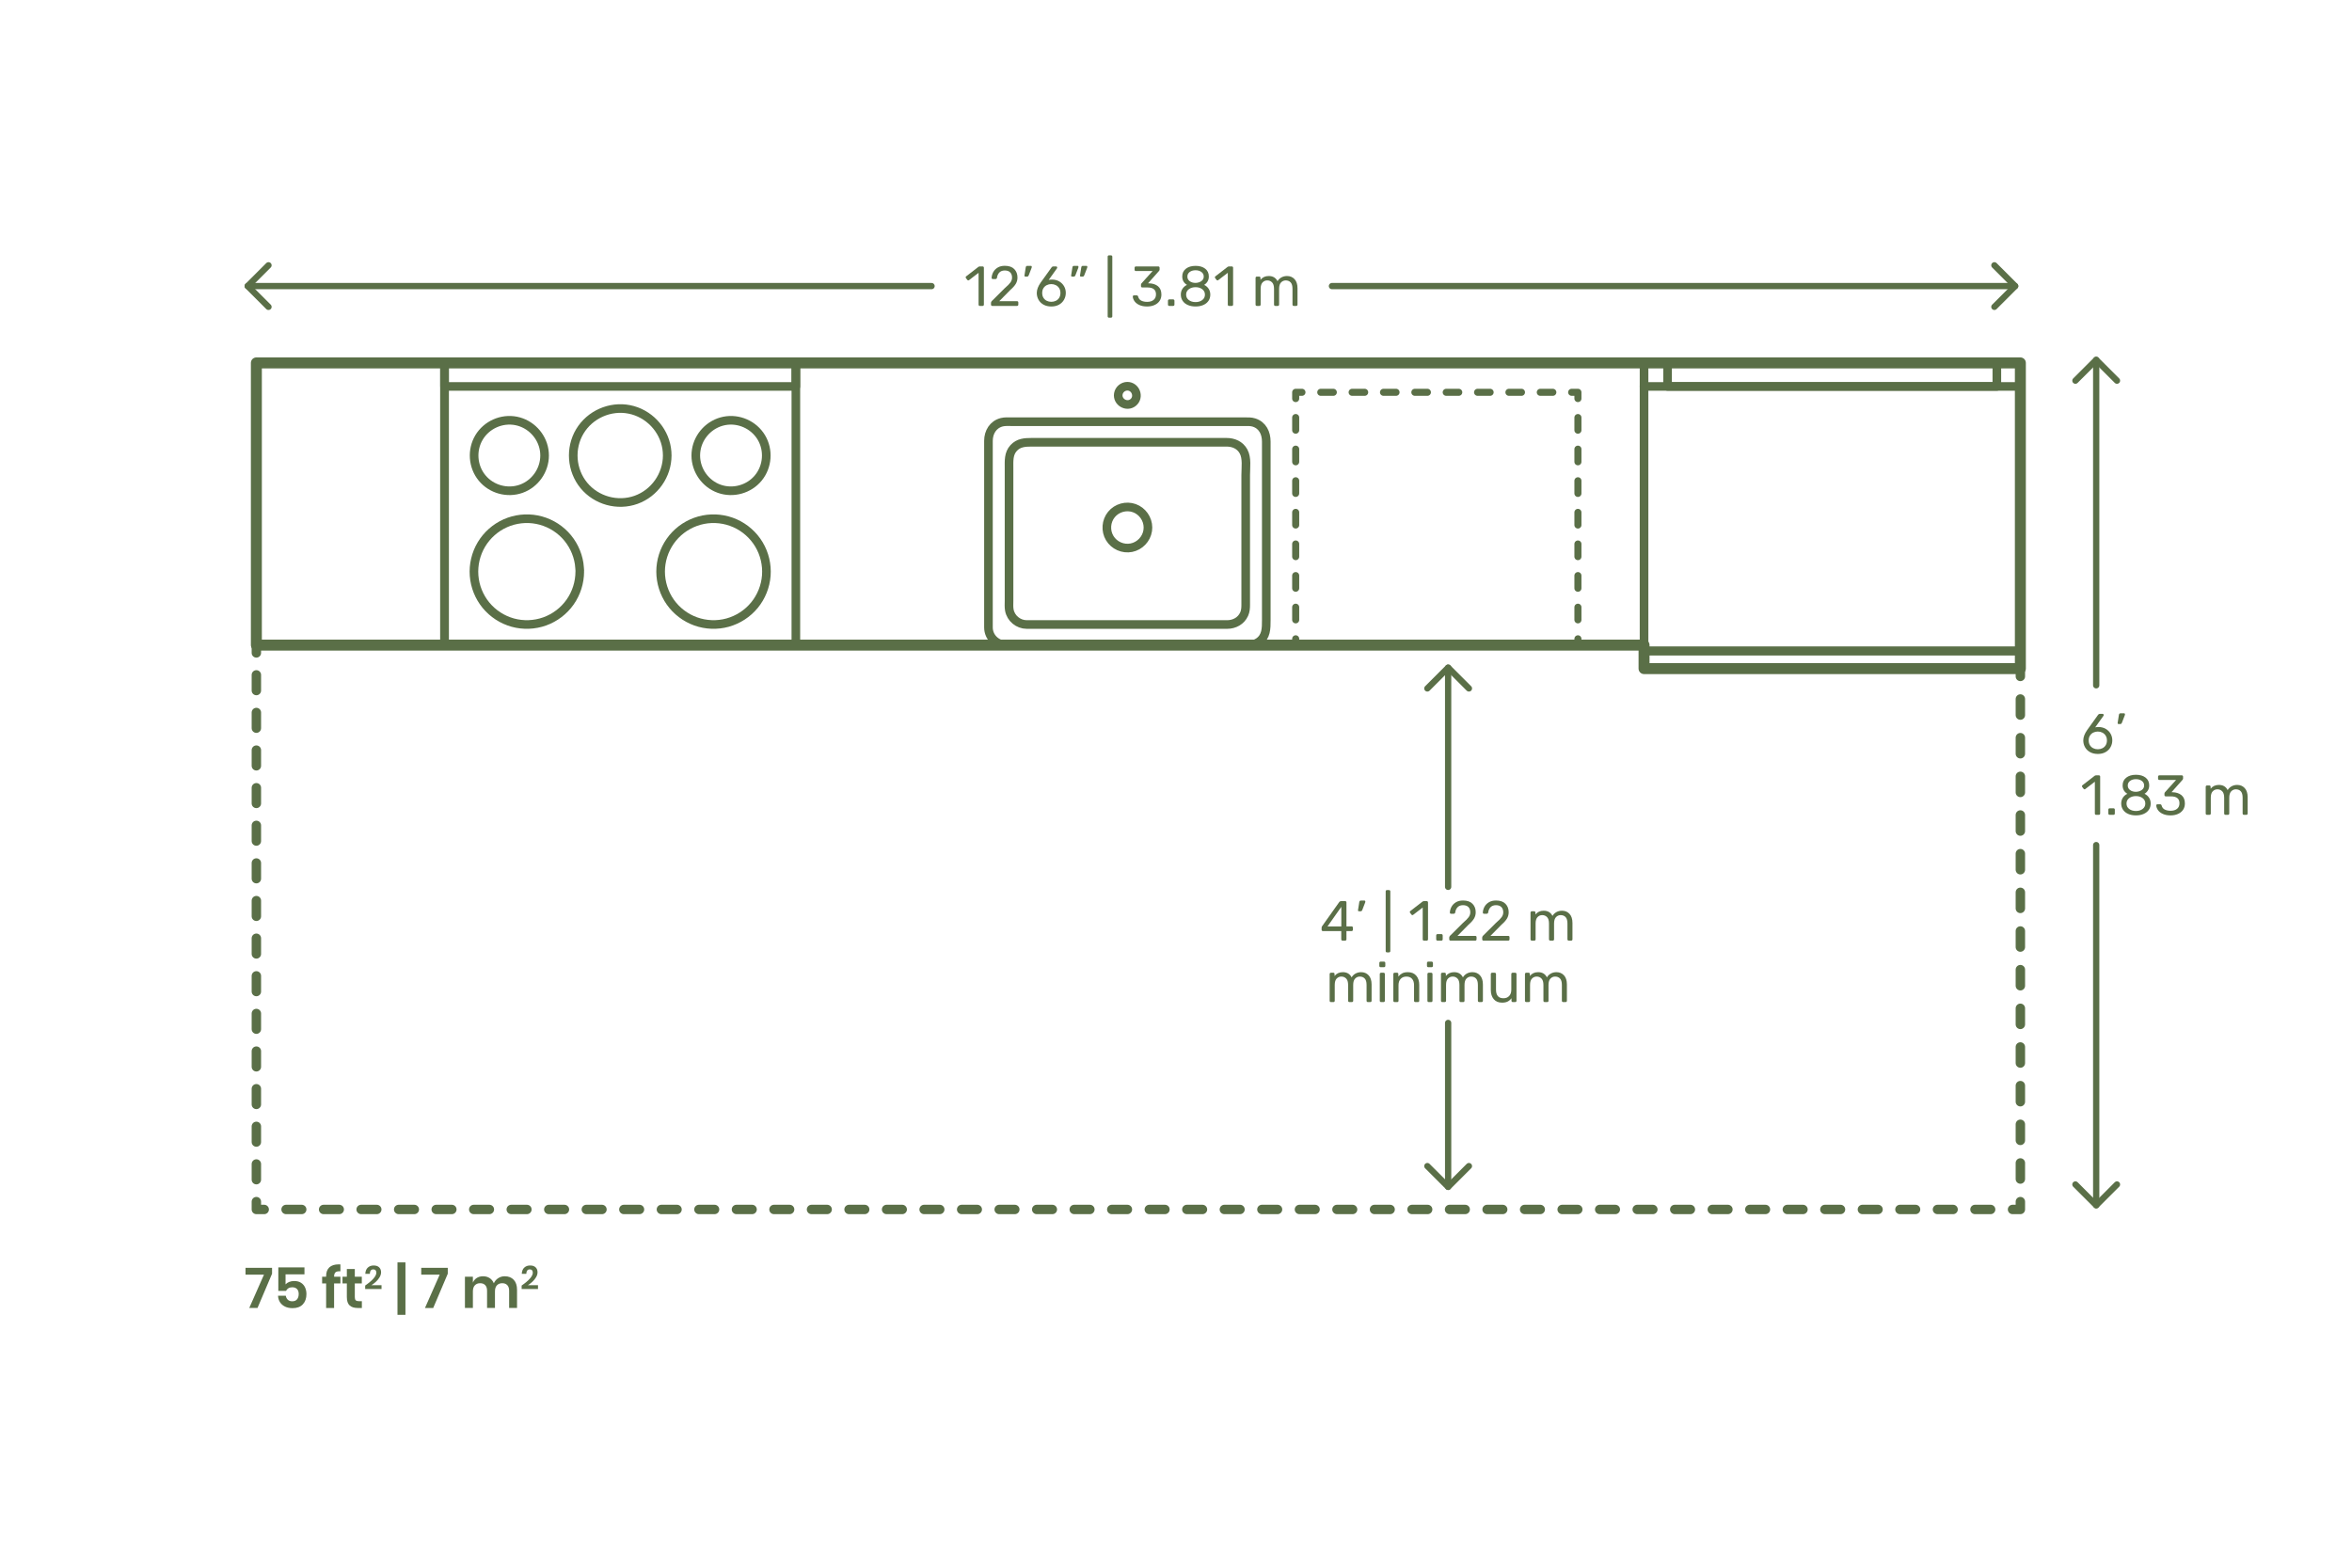 <?xml version="1.0" encoding="utf-8"?>
<!-- Generator: Adobe Illustrator 23.0.2, SVG Export Plug-In . SVG Version: 6.00 Build 0)  -->
<!DOCTYPE svg PUBLIC "-//W3C//DTD SVG 1.1//EN" "http://www.w3.org/Graphics/SVG/1.1/DTD/svg11.dtd">
<svg version="1.1" xmlns:x="http://ns.adobe.com/Extensibility/1.0/" xmlns:i="http://ns.adobe.com/AdobeIllustrator/10.0/" xmlns:graph="http://ns.adobe.com/Graphs/1.0/"
	 xmlns="http://www.w3.org/2000/svg" xmlns:xlink="http://www.w3.org/1999/xlink" xmlns:a="http://ns.adobe.com/AdobeSVGViewerExtensions/3.0/"
	 x="0px" y="0px" viewBox="0 0 750 500" enable-background="new 0 0 750 500" xml:space="preserve">
<g id="FILL-BACKGROUND">
	<rect fill="#FFFFFF" width="750" height="500"/>
</g>
<g id="N-DIMENSIONS">
	<g>
		<g id="POLYLINE_968_">
			
				<line fill="none" stroke="#5a6f47" stroke-width="2" stroke-linecap="round" stroke-linejoin="round" stroke-miterlimit="10" x1="461.779" y1="378.543" x2="461.779" y2="326.253"/>
		</g>
		<g id="LINE_60_">
			
				<line fill="none" stroke="#5a6f47" stroke-width="2" stroke-linecap="round" stroke-linejoin="round" stroke-miterlimit="10" x1="461.779" y1="282.853" x2="461.779" y2="212.943"/>
		</g>
		<g id="POLYLINE_967_">
			
				<polyline fill="none" stroke="#5a6f47" stroke-width="2" stroke-linecap="round" stroke-linejoin="round" stroke-miterlimit="10" points="
				455.151,219.572 461.779,212.943 468.407,219.572 			"/>
		</g>
		<g id="POLYLINE_966_">
			
				<polyline fill="none" stroke="#5a6f47" stroke-width="2" stroke-linecap="round" stroke-linejoin="round" stroke-miterlimit="10" points="
				468.407,371.916 461.779,378.543 455.151,371.916 			"/>
		</g>
		<g id="MTEXT_133_">
			<g>
				<g>
					<g>
						<path fill="#5a6f47" d="M427.814,299.889c-0.078-0.078-0.117-0.177-0.117-0.297v-2.628h-5.85c-0.12,0-0.219-0.039-0.297-0.117
							s-0.117-0.177-0.117-0.297v-0.666c0-0.168,0.066-0.348,0.198-0.54l5.418-7.632c0.06-0.096,0.15-0.171,0.27-0.225
							c0.12-0.055,0.252-0.081,0.396-0.081h1.224c0.132,0,0.234,0.035,0.306,0.107c0.072,0.072,0.108,0.174,0.108,0.307v7.632h1.638
							c0.12,0,0.219,0.039,0.297,0.117c0.078,0.078,0.117,0.177,0.117,0.297v0.684c0,0.12-0.039,0.219-0.117,0.297
							c-0.078,0.078-0.177,0.117-0.297,0.117h-1.638v2.628c0,0.12-0.039,0.219-0.117,0.297s-0.177,0.117-0.297,0.117h-0.828
							C427.991,300.006,427.892,299.967,427.814,299.889z M423.305,295.488h4.41v-6.265L423.305,295.488z"/>
						<path fill="#5a6f47" d="M433.097,290.547c-0.048-0.065-0.066-0.159-0.054-0.279l0.396-2.52
							c0.048-0.348,0.216-0.522,0.504-0.522h1.152c0.083,0,0.153,0.03,0.207,0.09c0.054,0.061,0.081,0.133,0.081,0.217
							c0,0.12-0.018,0.216-0.054,0.288l-0.936,2.43c-0.06,0.132-0.126,0.231-0.198,0.297c-0.072,0.066-0.18,0.099-0.324,0.099
							h-0.558C433.217,290.646,433.145,290.613,433.097,290.547z"/>
						<path fill="#5a6f47" d="M441.971,303.633c-0.072-0.078-0.108-0.177-0.108-0.297v-19.044c0-0.12,0.036-0.219,0.108-0.297
							s0.168-0.117,0.288-0.117h0.666c0.12,0,0.219,0.039,0.297,0.117s0.117,0.177,0.117,0.297v19.044
							c0,0.12-0.039,0.219-0.117,0.297s-0.177,0.117-0.297,0.117h-0.666C442.139,303.75,442.042,303.711,441.971,303.633z"/>
						<path fill="#5a6f47" d="M453.778,299.889c-0.072-0.078-0.108-0.177-0.108-0.297v-10.152l-3.024,2.322
							c-0.084,0.072-0.174,0.108-0.27,0.108c-0.108,0-0.21-0.061-0.306-0.181l-0.432-0.558c-0.06-0.084-0.09-0.168-0.09-0.252
							c0-0.132,0.06-0.24,0.18-0.324l3.906-3.023c0.132-0.084,0.288-0.126,0.468-0.126h0.846c0.12,0,0.219,0.039,0.297,0.116
							c0.078,0.078,0.117,0.178,0.117,0.298v11.771c0,0.12-0.039,0.219-0.117,0.297s-0.177,0.117-0.297,0.117h-0.882
							C453.946,300.006,453.85,299.967,453.778,299.889z"/>
						<path fill="#5a6f47" d="M458.089,299.889c-0.078-0.078-0.117-0.177-0.117-0.297v-1.242c0-0.119,0.039-0.222,0.117-0.306
							s0.177-0.126,0.297-0.126h1.242c0.12,0,0.219,0.042,0.297,0.126s0.117,0.187,0.117,0.306v1.242
							c0,0.12-0.039,0.219-0.117,0.297s-0.177,0.117-0.297,0.117h-1.242C458.266,300.006,458.167,299.967,458.089,299.889z"/>
						<path fill="#5a6f47" d="M462.247,299.889c-0.078-0.078-0.117-0.177-0.117-0.297v-0.54c0-0.275,0.15-0.54,0.45-0.792
							l3.924-3.906c0.888-0.756,1.5-1.374,1.836-1.854s0.504-0.99,0.504-1.53c0-0.708-0.198-1.263-0.594-1.665
							c-0.396-0.401-0.972-0.603-1.728-0.603c-0.72,0-1.29,0.21-1.71,0.63s-0.678,0.984-0.774,1.691
							c-0.024,0.133-0.084,0.234-0.18,0.307s-0.192,0.107-0.288,0.107h-0.864c-0.108,0-0.198-0.035-0.27-0.107
							s-0.108-0.156-0.108-0.252c0.024-0.636,0.195-1.251,0.513-1.846c0.318-0.594,0.789-1.079,1.413-1.458
							c0.624-0.378,1.38-0.566,2.268-0.566c1.344,0,2.355,0.351,3.033,1.053c0.678,0.702,1.017,1.593,1.017,2.673
							c0,0.756-0.183,1.438-0.549,2.043c-0.366,0.606-0.939,1.245-1.719,1.917l-3.546,3.601h5.67c0.132,0,0.234,0.036,0.306,0.107
							c0.072,0.072,0.108,0.175,0.108,0.307v0.684c0,0.12-0.04,0.219-0.117,0.297c-0.078,0.078-0.177,0.117-0.297,0.117h-7.884
							C462.424,300.006,462.325,299.967,462.247,299.889z"/>
						<path fill="#5a6f47" d="M472.759,299.889c-0.078-0.078-0.117-0.177-0.117-0.297v-0.54c0-0.275,0.15-0.54,0.45-0.792
							l3.924-3.906c0.888-0.756,1.5-1.374,1.836-1.854s0.504-0.99,0.504-1.53c0-0.708-0.198-1.263-0.594-1.665
							c-0.396-0.401-0.972-0.603-1.728-0.603c-0.72,0-1.29,0.21-1.71,0.63s-0.678,0.984-0.774,1.691
							c-0.024,0.133-0.084,0.234-0.18,0.307s-0.192,0.107-0.288,0.107h-0.864c-0.108,0-0.198-0.035-0.27-0.107
							s-0.108-0.156-0.108-0.252c0.024-0.636,0.195-1.251,0.513-1.846c0.318-0.594,0.789-1.079,1.413-1.458
							c0.624-0.378,1.38-0.566,2.268-0.566c1.344,0,2.355,0.351,3.033,1.053c0.678,0.702,1.017,1.593,1.017,2.673
							c0,0.756-0.183,1.438-0.549,2.043c-0.366,0.606-0.939,1.245-1.719,1.917l-3.546,3.601h5.67c0.132,0,0.234,0.036,0.306,0.107
							c0.072,0.072,0.108,0.175,0.108,0.307v0.684c0,0.12-0.04,0.219-0.117,0.297c-0.078,0.078-0.177,0.117-0.297,0.117h-7.884
							C472.936,300.006,472.837,299.967,472.759,299.889z"/>
						<path fill="#5a6f47" d="M488.167,299.889c-0.078-0.078-0.117-0.177-0.117-0.297v-8.532c0-0.119,0.039-0.219,0.117-0.297
							s0.177-0.117,0.297-0.117h0.756c0.12,0,0.216,0.039,0.288,0.117c0.072,0.078,0.108,0.178,0.108,0.297v0.612
							c0.648-0.804,1.524-1.206,2.628-1.206c1.32,0,2.256,0.552,2.808,1.656c0.288-0.504,0.699-0.906,1.233-1.206
							c0.534-0.3,1.131-0.45,1.791-0.45c0.984,0,1.788,0.336,2.412,1.008c0.624,0.673,0.936,1.645,0.936,2.916v5.202
							c0,0.12-0.039,0.219-0.117,0.297s-0.177,0.117-0.297,0.117h-0.774c-0.12,0-0.219-0.039-0.297-0.117s-0.117-0.177-0.117-0.297
							v-5.04c0-0.96-0.198-1.646-0.594-2.061s-0.918-0.621-1.566-0.621c-0.576,0-1.071,0.213-1.485,0.639s-0.621,1.107-0.621,2.043
							v5.04c0,0.12-0.039,0.219-0.117,0.297s-0.177,0.117-0.297,0.117h-0.792c-0.12,0-0.219-0.039-0.297-0.117
							c-0.078-0.078-0.117-0.177-0.117-0.297v-5.04c0-0.947-0.207-1.632-0.621-2.052c-0.414-0.42-0.927-0.63-1.539-0.63
							c-0.576,0-1.071,0.21-1.485,0.63s-0.621,1.098-0.621,2.034v5.058c0,0.12-0.04,0.219-0.117,0.297
							c-0.078,0.078-0.177,0.117-0.297,0.117h-0.792C488.344,300.006,488.245,299.967,488.167,299.889z"/>
						<path fill="#5a6f47" d="M424.115,319.488c-0.078-0.078-0.117-0.177-0.117-0.297v-8.532c0-0.119,0.039-0.219,0.117-0.297
							s0.177-0.117,0.297-0.117h0.756c0.12,0,0.216,0.039,0.288,0.117c0.072,0.078,0.108,0.178,0.108,0.297v0.612
							c0.648-0.804,1.524-1.206,2.628-1.206c1.32,0,2.256,0.552,2.808,1.656c0.288-0.504,0.699-0.906,1.233-1.206
							c0.534-0.3,1.131-0.45,1.791-0.45c0.984,0,1.788,0.336,2.412,1.008c0.624,0.673,0.936,1.645,0.936,2.916v5.202
							c0,0.12-0.039,0.219-0.117,0.297s-0.177,0.117-0.297,0.117h-0.774c-0.12,0-0.219-0.039-0.297-0.117s-0.117-0.177-0.117-0.297
							v-5.04c0-0.96-0.198-1.646-0.594-2.061s-0.918-0.621-1.566-0.621c-0.576,0-1.071,0.213-1.485,0.639s-0.621,1.107-0.621,2.043
							v5.04c0,0.12-0.039,0.219-0.117,0.297s-0.177,0.117-0.297,0.117h-0.792c-0.12,0-0.219-0.039-0.297-0.117
							c-0.078-0.078-0.117-0.177-0.117-0.297v-5.04c0-0.947-0.207-1.632-0.621-2.052c-0.414-0.42-0.927-0.63-1.539-0.63
							c-0.576,0-1.071,0.21-1.485,0.63s-0.621,1.098-0.621,2.034v5.058c0,0.12-0.04,0.219-0.117,0.297
							c-0.078,0.078-0.177,0.117-0.297,0.117h-0.792C424.292,319.605,424.193,319.566,424.115,319.488z"/>
						<path fill="#5a6f47" d="M439.955,308.364c-0.079-0.078-0.117-0.177-0.117-0.297v-0.936c0-0.12,0.039-0.223,0.117-0.307
							c0.078-0.084,0.177-0.126,0.297-0.126h1.062c0.12,0,0.222,0.042,0.306,0.126s0.126,0.187,0.126,0.307v0.936
							c0,0.12-0.042,0.219-0.126,0.297s-0.186,0.117-0.306,0.117h-1.062C440.132,308.481,440.033,308.442,439.955,308.364z
							 M440.099,319.488c-0.078-0.078-0.117-0.177-0.117-0.297v-8.532c0-0.119,0.039-0.219,0.117-0.297s0.177-0.117,0.297-0.117
							h0.792c0.12,0,0.219,0.039,0.297,0.117c0.078,0.078,0.117,0.178,0.117,0.297v8.532c0,0.12-0.04,0.219-0.117,0.297
							c-0.078,0.078-0.177,0.117-0.297,0.117h-0.792C440.276,319.605,440.177,319.566,440.099,319.488z"/>
						<path fill="#5a6f47" d="M444.418,319.488c-0.078-0.078-0.117-0.177-0.117-0.297v-8.532c0-0.119,0.039-0.219,0.117-0.297
							s0.177-0.117,0.297-0.117h0.774c0.132,0,0.234,0.036,0.306,0.108c0.072,0.072,0.108,0.174,0.108,0.306v0.792
							c0.36-0.443,0.777-0.785,1.251-1.025c0.474-0.24,1.064-0.36,1.773-0.36c1.152,0,2.046,0.369,2.682,1.107
							c0.636,0.737,0.954,1.713,0.954,2.925v5.094c0,0.12-0.039,0.219-0.117,0.297c-0.078,0.078-0.177,0.117-0.297,0.117h-0.828
							c-0.12,0-0.219-0.039-0.297-0.117c-0.079-0.078-0.117-0.177-0.117-0.297v-4.986c0-0.863-0.21-1.535-0.63-2.016
							c-0.42-0.479-1.021-0.72-1.8-0.72c-0.768,0-1.38,0.243-1.836,0.729c-0.456,0.486-0.684,1.155-0.684,2.007v4.986
							c0,0.12-0.039,0.219-0.117,0.297c-0.078,0.078-0.177,0.117-0.297,0.117h-0.828
							C444.596,319.605,444.497,319.566,444.418,319.488z"/>
						<path fill="#5a6f47" d="M455.146,308.364c-0.079-0.078-0.117-0.177-0.117-0.297v-0.936c0-0.12,0.039-0.223,0.117-0.307
							c0.078-0.084,0.177-0.126,0.297-0.126h1.062c0.12,0,0.222,0.042,0.306,0.126s0.126,0.187,0.126,0.307v0.936
							c0,0.12-0.042,0.219-0.126,0.297s-0.186,0.117-0.306,0.117h-1.062C455.323,308.481,455.224,308.442,455.146,308.364z
							 M455.29,319.488c-0.078-0.078-0.117-0.177-0.117-0.297v-8.532c0-0.119,0.039-0.219,0.117-0.297s0.177-0.117,0.297-0.117
							h0.792c0.12,0,0.219,0.039,0.297,0.117c0.078,0.078,0.117,0.178,0.117,0.297v8.532c0,0.12-0.04,0.219-0.117,0.297
							c-0.078,0.078-0.177,0.117-0.297,0.117h-0.792C455.467,319.605,455.368,319.566,455.29,319.488z"/>
						<path fill="#5a6f47" d="M459.61,319.488c-0.078-0.078-0.117-0.177-0.117-0.297v-8.532c0-0.119,0.039-0.219,0.117-0.297
							s0.177-0.117,0.297-0.117h0.756c0.12,0,0.216,0.039,0.288,0.117c0.072,0.078,0.108,0.178,0.108,0.297v0.612
							c0.648-0.804,1.524-1.206,2.628-1.206c1.32,0,2.256,0.552,2.808,1.656c0.288-0.504,0.699-0.906,1.233-1.206
							c0.534-0.3,1.131-0.45,1.791-0.45c0.984,0,1.788,0.336,2.412,1.008c0.624,0.673,0.936,1.645,0.936,2.916v5.202
							c0,0.12-0.039,0.219-0.117,0.297s-0.177,0.117-0.297,0.117h-0.774c-0.12,0-0.219-0.039-0.297-0.117s-0.117-0.177-0.117-0.297
							v-5.04c0-0.96-0.198-1.646-0.594-2.061s-0.918-0.621-1.566-0.621c-0.576,0-1.071,0.213-1.485,0.639s-0.621,1.107-0.621,2.043
							v5.04c0,0.12-0.039,0.219-0.117,0.297s-0.177,0.117-0.297,0.117h-0.792c-0.12,0-0.219-0.039-0.297-0.117
							c-0.078-0.078-0.117-0.177-0.117-0.297v-5.04c0-0.947-0.207-1.632-0.621-2.052c-0.414-0.42-0.927-0.63-1.539-0.63
							c-0.576,0-1.071,0.21-1.485,0.63s-0.621,1.098-0.621,2.034v5.058c0,0.12-0.04,0.219-0.117,0.297
							c-0.078,0.078-0.177,0.117-0.297,0.117h-0.792C459.787,319.605,459.688,319.566,459.61,319.488z"/>
						<path fill="#5a6f47" d="M476.323,318.679c-0.624-0.738-0.936-1.72-0.936-2.943v-5.076c0-0.119,0.039-0.219,0.117-0.297
							s0.177-0.117,0.297-0.117h0.828c0.12,0,0.219,0.039,0.297,0.117s0.117,0.178,0.117,0.297v4.986
							c0,1.824,0.792,2.736,2.376,2.736c0.768,0,1.377-0.243,1.827-0.729c0.45-0.486,0.675-1.154,0.675-2.007v-4.986
							c0-0.119,0.039-0.219,0.117-0.297c0.078-0.078,0.177-0.117,0.297-0.117h0.828c0.12,0,0.219,0.039,0.297,0.117
							s0.117,0.178,0.117,0.297v8.532c0,0.12-0.039,0.219-0.117,0.297s-0.177,0.117-0.297,0.117h-0.774
							c-0.12,0-0.219-0.039-0.297-0.117s-0.117-0.177-0.117-0.297v-0.81c-0.348,0.468-0.756,0.818-1.224,1.053
							c-0.468,0.234-1.062,0.351-1.782,0.351C477.829,319.785,476.947,319.416,476.323,318.679z"/>
						<path fill="#5a6f47" d="M486.394,319.488c-0.078-0.078-0.117-0.177-0.117-0.297v-8.532c0-0.119,0.039-0.219,0.117-0.297
							s0.177-0.117,0.297-0.117h0.756c0.12,0,0.216,0.039,0.288,0.117c0.072,0.078,0.108,0.178,0.108,0.297v0.612
							c0.648-0.804,1.524-1.206,2.628-1.206c1.32,0,2.256,0.552,2.808,1.656c0.288-0.504,0.699-0.906,1.233-1.206
							c0.534-0.3,1.131-0.45,1.791-0.45c0.984,0,1.788,0.336,2.412,1.008c0.624,0.673,0.936,1.645,0.936,2.916v5.202
							c0,0.12-0.039,0.219-0.117,0.297s-0.177,0.117-0.297,0.117h-0.774c-0.12,0-0.219-0.039-0.297-0.117s-0.117-0.177-0.117-0.297
							v-5.04c0-0.96-0.198-1.646-0.594-2.061s-0.918-0.621-1.566-0.621c-0.576,0-1.071,0.213-1.485,0.639s-0.621,1.107-0.621,2.043
							v5.04c0,0.12-0.039,0.219-0.117,0.297s-0.177,0.117-0.297,0.117h-0.792c-0.12,0-0.219-0.039-0.297-0.117
							c-0.078-0.078-0.117-0.177-0.117-0.297v-5.04c0-0.947-0.207-1.632-0.621-2.052c-0.414-0.42-0.927-0.63-1.539-0.63
							c-0.576,0-1.071,0.21-1.485,0.63s-0.621,1.098-0.621,2.034v5.058c0,0.12-0.04,0.219-0.117,0.297
							c-0.078,0.078-0.177,0.117-0.297,0.117h-0.792C486.571,319.605,486.472,319.566,486.394,319.488z"/>
					</g>
				</g>
			</g>
		</g>
	</g>
	<g>
		<g id="POLYLINE_965_">
			
				<line fill="none" stroke="#5a6f47" stroke-width="2" stroke-linecap="round" stroke-linejoin="round" stroke-miterlimit="10" x1="642.591" y1="91.244" x2="424.731" y2="91.244"/>
		</g>
		<g id="LINE_59_">
			
				<line fill="none" stroke="#5a6f47" stroke-width="2" stroke-linecap="round" stroke-linejoin="round" stroke-miterlimit="10" x1="297.048" y1="91.244" x2="78.987" y2="91.244"/>
		</g>
		<g id="POLYLINE_964_">
			
				<polyline fill="none" stroke="#5a6f47" stroke-width="2" stroke-linecap="round" stroke-linejoin="round" stroke-miterlimit="10" points="
				85.616,97.871 78.987,91.244 85.616,84.615 			"/>
		</g>
		<g id="POLYLINE_963_">
			
				<polyline fill="none" stroke="#5a6f47" stroke-width="2" stroke-linecap="round" stroke-linejoin="round" stroke-miterlimit="10" points="
				635.964,84.615 642.591,91.244 635.964,97.871 			"/>
		</g>
		<g id="MTEXT_128_">
			<g>
				<g>
					<path fill="#5a6f47" d="M312.156,97.455c-0.072-0.078-0.108-0.177-0.108-0.297V87.006l-3.024,2.322
						c-0.084,0.072-0.174,0.108-0.27,0.108c-0.108,0-0.21-0.061-0.306-0.181l-0.432-0.558c-0.06-0.084-0.09-0.168-0.09-0.252
						c0-0.132,0.06-0.24,0.18-0.324l3.906-3.023c0.132-0.084,0.288-0.126,0.468-0.126h0.846c0.12,0,0.219,0.039,0.297,0.116
						c0.078,0.078,0.117,0.178,0.117,0.298v11.771c0,0.12-0.039,0.219-0.117,0.297s-0.177,0.117-0.297,0.117h-0.882
						C312.324,97.572,312.228,97.533,312.156,97.455z"/>
					<path fill="#5a6f47" d="M316.125,97.455c-0.078-0.078-0.117-0.177-0.117-0.297v-0.54c0-0.275,0.15-0.54,0.45-0.792l3.924-3.906
						c0.888-0.756,1.5-1.374,1.836-1.854s0.504-0.99,0.504-1.53c0-0.708-0.198-1.263-0.594-1.665
						c-0.396-0.401-0.972-0.603-1.728-0.603c-0.72,0-1.29,0.21-1.71,0.63s-0.678,0.984-0.774,1.691
						c-0.024,0.133-0.084,0.234-0.18,0.307s-0.192,0.107-0.288,0.107h-0.864c-0.108,0-0.198-0.035-0.27-0.107
						s-0.108-0.156-0.108-0.252c0.024-0.636,0.195-1.251,0.513-1.846c0.318-0.594,0.789-1.079,1.413-1.458
						c0.624-0.378,1.38-0.566,2.268-0.566c1.344,0,2.355,0.351,3.033,1.053c0.678,0.702,1.017,1.593,1.017,2.673
						c0,0.756-0.183,1.438-0.549,2.043c-0.366,0.606-0.939,1.245-1.719,1.917l-3.546,3.601h5.67c0.132,0,0.234,0.036,0.306,0.107
						c0.072,0.072,0.108,0.175,0.108,0.307v0.684c0,0.12-0.04,0.219-0.117,0.297c-0.078,0.078-0.177,0.117-0.297,0.117h-7.884
						C316.302,97.572,316.203,97.533,316.125,97.455z"/>
					<path fill="#5a6f47" d="M326.736,88.113c-0.048-0.065-0.066-0.159-0.054-0.279l0.396-2.52c0.048-0.348,0.216-0.522,0.504-0.522
						h1.152c0.083,0,0.153,0.03,0.207,0.09c0.054,0.061,0.081,0.133,0.081,0.217c0,0.12-0.018,0.216-0.054,0.288l-0.936,2.43
						c-0.06,0.132-0.126,0.231-0.198,0.297c-0.072,0.066-0.18,0.099-0.324,0.099h-0.558
						C326.855,88.212,326.784,88.18,326.736,88.113z"/>
					<path fill="#5a6f47" d="M332.757,97.167c-0.702-0.39-1.236-0.915-1.602-1.575c-0.366-0.659-0.549-1.379-0.549-2.159
						c0-1.032,0.414-2.136,1.242-3.312l3.438-4.788c0.012-0.012,0.045-0.054,0.099-0.126c0.054-0.072,0.123-0.129,0.207-0.171
						c0.083-0.042,0.18-0.062,0.288-0.062h0.882c0.108,0,0.195,0.039,0.261,0.116c0.066,0.078,0.099,0.172,0.099,0.279
						c0,0.061-0.03,0.139-0.09,0.234l-2.628,3.672c0.312-0.072,0.66-0.108,1.044-0.108c0.875,0,1.647,0.195,2.313,0.585
						c0.666,0.391,1.182,0.906,1.548,1.548c0.366,0.643,0.549,1.348,0.549,2.115c0,0.769-0.183,1.485-0.549,2.151
						c-0.366,0.666-0.897,1.197-1.593,1.593c-0.696,0.396-1.519,0.594-2.466,0.594C334.29,97.752,333.458,97.558,332.757,97.167z
						 M336.689,95.935c0.444-0.216,0.798-0.537,1.062-0.963s0.396-0.939,0.396-1.539c0-0.588-0.135-1.096-0.405-1.521
						s-0.627-0.75-1.071-0.972c-0.444-0.222-0.924-0.333-1.44-0.333s-0.996,0.111-1.44,0.333s-0.798,0.546-1.062,0.972
						s-0.396,0.934-0.396,1.521c0,0.6,0.132,1.113,0.396,1.539s0.618,0.747,1.062,0.963s0.924,0.323,1.44,0.323
						C335.76,96.258,336.246,96.15,336.689,95.935z"/>
					<path fill="#5a6f47" d="M341.612,88.104c-0.054-0.072-0.069-0.162-0.045-0.271l0.396-2.52c0.048-0.348,0.216-0.522,0.504-0.522
						h1.152c0.083,0,0.153,0.03,0.207,0.09c0.054,0.061,0.081,0.133,0.081,0.217c0,0.12-0.018,0.216-0.054,0.288l-0.936,2.43
						c-0.06,0.132-0.126,0.231-0.198,0.297c-0.072,0.066-0.18,0.099-0.324,0.099h-0.558
						C341.741,88.212,341.667,88.176,341.612,88.104z M344.438,88.104c-0.054-0.072-0.069-0.162-0.045-0.271l0.396-2.52
						c0.048-0.348,0.216-0.522,0.504-0.522h1.152c0.084,0,0.153,0.03,0.207,0.09c0.054,0.061,0.081,0.133,0.081,0.217
						c0,0.12-0.018,0.216-0.054,0.288l-0.936,2.43c-0.061,0.132-0.126,0.231-0.198,0.297c-0.072,0.066-0.18,0.099-0.324,0.099
						h-0.558C344.567,88.212,344.493,88.176,344.438,88.104z"/>
					<path fill="#5a6f47" d="M353.321,101.199c-0.072-0.078-0.108-0.177-0.108-0.297V81.858c0-0.12,0.036-0.219,0.108-0.297
						s0.168-0.117,0.288-0.117h0.666c0.12,0,0.219,0.039,0.297,0.117s0.117,0.177,0.117,0.297v19.044
						c0,0.12-0.039,0.219-0.117,0.297s-0.177,0.117-0.297,0.117h-0.666C353.489,101.316,353.393,101.277,353.321,101.199z"/>
					<path fill="#5a6f47" d="M363.347,97.293c-0.684-0.306-1.203-0.704-1.557-1.196s-0.543-1.002-0.567-1.53
						c0-0.108,0.036-0.195,0.108-0.261c0.072-0.066,0.162-0.1,0.27-0.1h0.81c0.132,0,0.24,0.027,0.324,0.081
						c0.083,0.054,0.15,0.159,0.198,0.315c0.156,0.611,0.495,1.044,1.017,1.296s1.137,0.378,1.845,0.378
						c0.864,0,1.551-0.207,2.061-0.621c0.51-0.414,0.765-1.005,0.765-1.773c0-1.464-0.894-2.195-2.682-2.195h-1.692
						c-0.12,0-0.219-0.039-0.297-0.117s-0.117-0.177-0.117-0.297v-0.468c0-0.181,0.066-0.336,0.198-0.469l3.51-3.888h-5.328
						c-0.12,0-0.219-0.036-0.297-0.108c-0.078-0.071-0.117-0.168-0.117-0.287v-0.648c0-0.132,0.039-0.237,0.117-0.315
						c0.078-0.077,0.177-0.116,0.297-0.116h7.128c0.132,0,0.237,0.039,0.315,0.116c0.078,0.078,0.117,0.184,0.117,0.315v0.594
						c0,0.133-0.061,0.271-0.18,0.414l-3.51,3.942h0.288c1.224,0.036,2.193,0.354,2.907,0.954c0.714,0.6,1.071,1.476,1.071,2.628
						c0,0.792-0.195,1.473-0.585,2.043c-0.39,0.57-0.933,1.008-1.629,1.313c-0.696,0.307-1.482,0.459-2.358,0.459
						C364.841,97.752,364.031,97.6,363.347,97.293z"/>
					<path fill="#5a6f47" d="M372.553,97.455c-0.078-0.078-0.117-0.177-0.117-0.297v-1.242c0-0.119,0.039-0.222,0.117-0.306
						s0.177-0.126,0.297-0.126h1.242c0.12,0,0.219,0.042,0.297,0.126s0.117,0.187,0.117,0.306v1.242c0,0.12-0.039,0.219-0.117,0.297
						s-0.177,0.117-0.297,0.117h-1.242C372.73,97.572,372.631,97.533,372.553,97.455z"/>
					<path fill="#5a6f47" d="M378.8,97.293c-0.714-0.306-1.269-0.747-1.665-1.322c-0.396-0.576-0.594-1.248-0.594-2.017
						c0-0.708,0.177-1.329,0.531-1.863c0.354-0.533,0.831-0.944,1.431-1.232c-0.48-0.276-0.853-0.639-1.116-1.089
						c-0.264-0.45-0.396-0.981-0.396-1.594c0-1.044,0.39-1.868,1.17-2.475c0.78-0.605,1.806-0.909,3.078-0.909
						s2.295,0.301,3.069,0.9s1.161,1.428,1.161,2.483c0,0.601-0.132,1.125-0.396,1.575c-0.264,0.45-0.63,0.819-1.098,1.107
						c0.6,0.288,1.077,0.699,1.431,1.232c0.354,0.534,0.531,1.161,0.531,1.882c0,0.768-0.198,1.437-0.594,2.007
						s-0.951,1.008-1.665,1.313c-0.714,0.307-1.527,0.459-2.439,0.459C380.327,97.752,379.514,97.6,378.8,97.293z M383.372,95.7
						c0.57-0.432,0.855-1.008,0.855-1.728c0-0.721-0.285-1.297-0.855-1.729s-1.281-0.647-2.133-0.647
						c-0.864,0-1.581,0.216-2.151,0.647c-0.57,0.432-0.855,1.008-0.855,1.729c0,0.72,0.285,1.296,0.855,1.728
						c0.57,0.432,1.287,0.648,2.151,0.648C382.091,96.349,382.802,96.132,383.372,95.7z M383.093,89.652
						c0.504-0.36,0.756-0.84,0.756-1.44c0-0.611-0.249-1.101-0.747-1.467s-1.119-0.549-1.863-0.549c-0.756,0-1.38,0.183-1.872,0.549
						c-0.492,0.366-0.738,0.855-0.738,1.467c0,0.612,0.246,1.102,0.738,1.468c0.492,0.366,1.116,0.549,1.872,0.549
						C381.971,90.204,382.589,90.013,383.093,89.652z"/>
					<path fill="#5a6f47" d="M391.625,97.455c-0.072-0.078-0.108-0.177-0.108-0.297V87.006l-3.024,2.322
						c-0.084,0.072-0.174,0.108-0.27,0.108c-0.108,0-0.21-0.061-0.306-0.181l-0.432-0.558c-0.06-0.084-0.09-0.168-0.09-0.252
						c0-0.132,0.06-0.24,0.18-0.324l3.906-3.023c0.132-0.084,0.288-0.126,0.468-0.126h0.846c0.12,0,0.219,0.039,0.297,0.116
						c0.078,0.078,0.117,0.178,0.117,0.298v11.771c0,0.12-0.039,0.219-0.117,0.297s-0.177,0.117-0.297,0.117h-0.882
						C391.792,97.572,391.696,97.533,391.625,97.455z"/>
					<path fill="#5a6f47" d="M400.489,97.455c-0.078-0.078-0.117-0.177-0.117-0.297v-8.532c0-0.119,0.039-0.219,0.117-0.297
						s0.177-0.117,0.297-0.117h0.756c0.12,0,0.216,0.039,0.288,0.117c0.072,0.078,0.108,0.178,0.108,0.297v0.612
						c0.648-0.804,1.524-1.206,2.628-1.206c1.32,0,2.256,0.552,2.808,1.656c0.288-0.504,0.699-0.906,1.233-1.206
						c0.534-0.3,1.131-0.45,1.791-0.45c0.984,0,1.788,0.336,2.412,1.008c0.624,0.673,0.936,1.645,0.936,2.916v5.202
						c0,0.12-0.039,0.219-0.117,0.297s-0.177,0.117-0.297,0.117h-0.774c-0.12,0-0.219-0.039-0.297-0.117s-0.117-0.177-0.117-0.297
						v-5.04c0-0.96-0.198-1.646-0.594-2.061s-0.918-0.621-1.566-0.621c-0.576,0-1.071,0.213-1.485,0.639s-0.621,1.107-0.621,2.043
						v5.04c0,0.12-0.039,0.219-0.117,0.297s-0.177,0.117-0.297,0.117h-0.792c-0.12,0-0.219-0.039-0.297-0.117
						c-0.078-0.078-0.117-0.177-0.117-0.297v-5.04c0-0.947-0.207-1.632-0.621-2.052c-0.414-0.42-0.927-0.63-1.539-0.63
						c-0.576,0-1.071,0.21-1.485,0.63s-0.621,1.098-0.621,2.034v5.058c0,0.12-0.04,0.219-0.117,0.297
						c-0.078,0.078-0.177,0.117-0.297,0.117h-0.792C400.666,97.572,400.567,97.533,400.489,97.455z"/>
				</g>
			</g>
		</g>
	</g>
	<g id="MTEXT_67_">
		<g>
			<g>
				<path fill="#5a6f47" d="M86.754,406.244L82.11,417.17h-2.628l4.698-10.638h-5.886v-2.178h8.46V406.244z"/>
				<path fill="#5a6f47" d="M97.086,406.442h-6.03v3.204c0.276-0.324,0.657-0.585,1.143-0.783c0.486-0.197,1.023-0.297,1.611-0.297
					c0.875,0,1.604,0.189,2.187,0.566c0.582,0.379,1.014,0.883,1.296,1.513c0.282,0.63,0.423,1.329,0.423,2.097
					c0,1.356-0.381,2.442-1.143,3.258c-0.762,0.816-1.851,1.225-3.267,1.225c-0.924,0-1.728-0.165-2.412-0.495
					s-1.218-0.792-1.602-1.386c-0.384-0.594-0.594-1.287-0.63-2.079h2.466c0.096,0.54,0.318,0.969,0.666,1.286
					c0.348,0.318,0.81,0.478,1.386,0.478c0.696,0,1.215-0.213,1.557-0.639c0.342-0.427,0.513-0.993,0.513-1.701
					c0-0.672-0.18-1.194-0.54-1.565c-0.36-0.373-0.87-0.559-1.53-0.559c-0.48,0-0.888,0.105-1.224,0.314
					c-0.336,0.211-0.583,0.49-0.738,0.838h-2.466v-7.506h8.334V406.442z"/>
				<path fill="#5a6f47" d="M106.985,405.795c-0.3,0.264-0.45,0.726-0.45,1.385v0.019h2.016v2.142h-2.016v7.83h-2.538v-7.83h-1.278
					v-2.142h1.278v-0.233c0-1.188,0.339-2.104,1.017-2.746c0.678-0.641,1.683-0.963,3.015-0.963c0.228,0,0.402,0.007,0.522,0.019
					v2.196C107.807,405.422,107.285,405.531,106.985,405.795z"/>
				<path fill="#5a6f47" d="M115.391,414.992v2.178h-1.332c-1.116,0-1.971-0.27-2.565-0.81c-0.594-0.54-0.891-1.44-0.891-2.7v-4.32
					h-1.386v-2.142h1.386v-2.466h2.538v2.466h2.232v2.142h-2.232v4.356c0,0.479,0.096,0.816,0.288,1.009
					c0.192,0.191,0.516,0.287,0.972,0.287H115.391z"/>
				<path fill="#5a6f47" d="M120.003,405.919c0-0.329-0.079-0.588-0.236-0.776c-0.157-0.189-0.404-0.283-0.74-0.283
					c-0.692,0-1.06,0.472-1.102,1.416h-1.438c0.042-0.874,0.308-1.537,0.798-1.988c0.489-0.451,1.108-0.678,1.857-0.678
					c0.762,0,1.348,0.198,1.757,0.594c0.41,0.395,0.614,0.922,0.614,1.579c0,0.519-0.152,1.038-0.457,1.559s-0.691,1.001-1.16,1.438
					c-0.469,0.438-0.962,0.813-1.479,1.128h3.243v1.207h-5.216v-1.102C118.817,408.367,120.003,407.004,120.003,405.919z"/>
				<path fill="#5a6f47" d="M129.287,419.349h-2.538v-16.722h2.538V419.349z"/>
				<path fill="#5a6f47" d="M142.786,406.244l-4.644,10.926h-2.628l4.698-10.638h-5.886v-2.178h8.46V406.244z"/>
				<path fill="#5a6f47" d="M163.818,408.18c0.702,0.75,1.053,1.814,1.053,3.195v5.795h-2.52v-5.508
					c0-0.768-0.195-1.359-0.585-1.772c-0.39-0.414-0.927-0.621-1.611-0.621c-0.708,0-1.272,0.222-1.692,0.666
					s-0.63,1.092-0.63,1.944v5.291h-2.52v-5.508c0-0.768-0.195-1.359-0.585-1.772c-0.39-0.414-0.927-0.621-1.611-0.621
					c-0.708,0-1.272,0.222-1.692,0.666s-0.63,1.092-0.63,1.944v5.291h-2.538v-9.972h2.538v1.89c0.264-0.647,0.681-1.148,1.251-1.502
					c0.57-0.354,1.233-0.531,1.989-0.531c0.804,0,1.503,0.191,2.097,0.576c0.594,0.384,1.041,0.936,1.341,1.656
					c0.312-0.685,0.777-1.228,1.395-1.63c0.618-0.401,1.311-0.603,2.079-0.603C162.159,407.055,163.117,407.43,163.818,408.18z"/>
				<path fill="#5a6f47" d="M169.897,405.919c0-0.329-0.079-0.588-0.236-0.776c-0.157-0.189-0.404-0.283-0.74-0.283
					c-0.692,0-1.06,0.472-1.102,1.416h-1.438c0.042-0.874,0.308-1.537,0.798-1.988c0.489-0.451,1.108-0.678,1.857-0.678
					c0.762,0,1.348,0.198,1.757,0.594c0.41,0.395,0.614,0.922,0.614,1.579c0,0.519-0.152,1.038-0.457,1.559s-0.691,1.001-1.16,1.438
					c-0.469,0.438-0.962,0.813-1.479,1.128h3.243v1.207h-5.216v-1.102C168.711,408.367,169.897,407.004,169.897,405.919z"/>
			</g>
		</g>
	</g>
	<g>
		<g id="POLYLINE_962_">
			
				<line fill="none" stroke="#5a6f47" stroke-width="2" stroke-linecap="round" stroke-linejoin="round" stroke-miterlimit="10" x1="668.43" y1="384.405" x2="668.43" y2="269.533"/>
		</g>
		<g id="LINE_58_">
			
				<line fill="none" stroke="#5a6f47" stroke-width="2" stroke-linecap="round" stroke-linejoin="round" stroke-miterlimit="10" x1="668.43" y1="218.567" x2="668.43" y2="114.779"/>
		</g>
		<g id="POLYLINE_961_">
			
				<polyline fill="none" stroke="#5a6f47" stroke-width="2" stroke-linecap="round" stroke-linejoin="round" stroke-miterlimit="10" points="
				661.802,121.408 668.43,114.779 675.058,121.408 			"/>
		</g>
		<g id="POLYLINE_960_">
			
				<polyline fill="none" stroke="#5a6f47" stroke-width="2" stroke-linecap="round" stroke-linejoin="round" stroke-miterlimit="10" points="
				675.058,377.778 668.43,384.405 661.802,377.778 			"/>
		</g>
		<g id="MTEXT_6_">
			<g>
				<g>
					<g>
						<path fill="#5a6f47" d="M666.463,239.878c-0.702-0.39-1.236-0.915-1.602-1.575c-0.366-0.659-0.549-1.379-0.549-2.159
							c0-1.032,0.414-2.136,1.242-3.312l3.438-4.788c0.012-0.012,0.045-0.054,0.099-0.126c0.054-0.072,0.123-0.129,0.207-0.171
							c0.083-0.042,0.18-0.062,0.288-0.062h0.882c0.108,0,0.195,0.039,0.261,0.116c0.066,0.078,0.099,0.172,0.099,0.279
							c0,0.061-0.03,0.139-0.09,0.234l-2.628,3.672c0.312-0.072,0.66-0.108,1.044-0.108c0.875,0,1.647,0.195,2.313,0.585
							c0.666,0.391,1.182,0.906,1.548,1.548c0.366,0.643,0.549,1.348,0.549,2.115c0,0.769-0.183,1.485-0.549,2.151
							c-0.366,0.666-0.897,1.197-1.593,1.593c-0.696,0.396-1.519,0.594-2.466,0.594
							C667.996,240.463,667.165,240.269,666.463,239.878z M670.396,238.646c0.444-0.216,0.798-0.537,1.062-0.963
							s0.396-0.939,0.396-1.539c0-0.588-0.135-1.096-0.405-1.521s-0.627-0.75-1.071-0.972c-0.444-0.222-0.924-0.333-1.44-0.333
							s-0.996,0.111-1.44,0.333s-0.798,0.546-1.062,0.972s-0.396,0.934-0.396,1.521c0,0.6,0.132,1.113,0.396,1.539
							s0.618,0.747,1.062,0.963s0.924,0.323,1.44,0.323C669.466,238.969,669.952,238.861,670.396,238.646z"/>
						<path fill="#5a6f47" d="M675.328,230.824c-0.048-0.065-0.066-0.159-0.054-0.279l0.396-2.52
							c0.048-0.348,0.216-0.522,0.504-0.522h1.152c0.083,0,0.153,0.03,0.207,0.09c0.054,0.061,0.081,0.133,0.081,0.217
							c0,0.12-0.018,0.216-0.054,0.288l-0.936,2.43c-0.06,0.132-0.126,0.231-0.198,0.297c-0.072,0.066-0.18,0.099-0.324,0.099
							h-0.558C675.447,230.923,675.375,230.891,675.328,230.824z"/>
						<path fill="#5a6f47" d="M668.11,259.766c-0.072-0.078-0.108-0.177-0.108-0.297v-10.152l-3.024,2.322
							c-0.084,0.072-0.174,0.108-0.27,0.108c-0.108,0-0.21-0.061-0.306-0.181l-0.432-0.558c-0.06-0.084-0.09-0.168-0.09-0.252
							c0-0.132,0.06-0.24,0.18-0.324l3.906-3.023c0.132-0.084,0.288-0.126,0.468-0.126h0.846c0.12,0,0.219,0.039,0.297,0.116
							c0.078,0.078,0.117,0.178,0.117,0.298v11.771c0,0.12-0.039,0.219-0.117,0.297s-0.177,0.117-0.297,0.117h-0.882
							C668.278,259.883,668.182,259.844,668.11,259.766z"/>
						<path fill="#5a6f47" d="M672.42,259.766c-0.078-0.078-0.117-0.177-0.117-0.297v-1.242c0-0.119,0.039-0.222,0.117-0.306
							s0.177-0.126,0.297-0.126h1.242c0.12,0,0.219,0.042,0.297,0.126s0.117,0.187,0.117,0.306v1.242
							c0,0.12-0.039,0.219-0.117,0.297s-0.177,0.117-0.297,0.117h-1.242C672.598,259.883,672.499,259.844,672.42,259.766z"/>
						<path fill="#5a6f47" d="M678.667,259.604c-0.714-0.306-1.269-0.747-1.665-1.322c-0.396-0.576-0.594-1.248-0.594-2.017
							c0-0.708,0.177-1.329,0.531-1.863c0.354-0.533,0.831-0.944,1.431-1.232c-0.48-0.276-0.853-0.639-1.116-1.089
							c-0.264-0.45-0.396-0.981-0.396-1.594c0-1.044,0.39-1.868,1.17-2.475c0.78-0.605,1.806-0.909,3.078-0.909
							s2.295,0.301,3.069,0.9s1.161,1.428,1.161,2.483c0,0.601-0.132,1.125-0.396,1.575c-0.264,0.45-0.63,0.819-1.098,1.107
							c0.6,0.288,1.077,0.699,1.431,1.232c0.354,0.534,0.531,1.161,0.531,1.882c0,0.768-0.198,1.437-0.594,2.007
							s-0.951,1.008-1.665,1.313c-0.714,0.307-1.527,0.459-2.439,0.459C680.193,260.062,679.38,259.91,678.667,259.604z
							 M683.238,258.011c0.57-0.432,0.855-1.008,0.855-1.728c0-0.721-0.285-1.297-0.855-1.729s-1.281-0.647-2.133-0.647
							c-0.864,0-1.581,0.216-2.151,0.647c-0.57,0.432-0.855,1.008-0.855,1.729c0,0.72,0.285,1.296,0.855,1.728
							c0.57,0.432,1.287,0.648,2.151,0.648C681.958,258.659,682.668,258.442,683.238,258.011z M682.959,251.963
							c0.504-0.36,0.756-0.84,0.756-1.44c0-0.611-0.249-1.101-0.747-1.467s-1.119-0.549-1.863-0.549
							c-0.756,0-1.38,0.183-1.872,0.549c-0.492,0.366-0.738,0.855-0.738,1.467c0,0.612,0.246,1.102,0.738,1.468
							c0.492,0.366,1.116,0.549,1.872,0.549C681.837,252.515,682.456,252.323,682.959,251.963z"/>
						<path fill="#5a6f47" d="M689.709,259.604c-0.684-0.306-1.203-0.704-1.557-1.196s-0.543-1.002-0.567-1.53
							c0-0.108,0.036-0.195,0.108-0.261c0.072-0.066,0.162-0.1,0.27-0.1h0.81c0.132,0,0.24,0.027,0.324,0.081
							c0.083,0.054,0.15,0.159,0.198,0.315c0.156,0.611,0.495,1.044,1.017,1.296s1.137,0.378,1.845,0.378
							c0.864,0,1.551-0.207,2.061-0.621c0.51-0.414,0.765-1.005,0.765-1.773c0-1.464-0.894-2.195-2.682-2.195h-1.692
							c-0.12,0-0.219-0.039-0.297-0.117s-0.117-0.177-0.117-0.297v-0.468c0-0.181,0.066-0.336,0.198-0.469l3.51-3.888h-5.328
							c-0.12,0-0.219-0.036-0.297-0.108c-0.078-0.071-0.117-0.168-0.117-0.287v-0.648c0-0.132,0.039-0.237,0.117-0.315
							c0.078-0.077,0.177-0.116,0.297-0.116h7.128c0.132,0,0.237,0.039,0.315,0.116c0.078,0.078,0.117,0.184,0.117,0.315v0.594
							c0,0.133-0.061,0.271-0.18,0.414l-3.51,3.942h0.288c1.224,0.036,2.193,0.354,2.907,0.954c0.714,0.6,1.071,1.476,1.071,2.628
							c0,0.792-0.195,1.473-0.585,2.043c-0.39,0.57-0.933,1.008-1.629,1.313c-0.696,0.307-1.482,0.459-2.358,0.459
							C691.204,260.062,690.394,259.91,689.709,259.604z"/>
						<path fill="#5a6f47" d="M703.47,259.766c-0.078-0.078-0.117-0.177-0.117-0.297v-8.532c0-0.119,0.039-0.219,0.117-0.297
							s0.177-0.117,0.297-0.117h0.756c0.12,0,0.216,0.039,0.288,0.117c0.072,0.078,0.108,0.178,0.108,0.297v0.612
							c0.648-0.804,1.524-1.206,2.628-1.206c1.32,0,2.256,0.552,2.808,1.656c0.288-0.504,0.699-0.906,1.233-1.206
							c0.534-0.3,1.131-0.45,1.791-0.45c0.984,0,1.788,0.336,2.412,1.008c0.624,0.673,0.936,1.645,0.936,2.916v5.202
							c0,0.12-0.039,0.219-0.117,0.297s-0.177,0.117-0.297,0.117h-0.774c-0.12,0-0.219-0.039-0.297-0.117s-0.117-0.177-0.117-0.297
							v-5.04c0-0.96-0.198-1.646-0.594-2.061s-0.918-0.621-1.566-0.621c-0.576,0-1.071,0.213-1.485,0.639s-0.621,1.107-0.621,2.043
							v5.04c0,0.12-0.039,0.219-0.117,0.297s-0.177,0.117-0.297,0.117h-0.792c-0.12,0-0.219-0.039-0.297-0.117
							c-0.078-0.078-0.117-0.177-0.117-0.297v-5.04c0-0.947-0.207-1.632-0.621-2.052c-0.414-0.42-0.927-0.63-1.539-0.63
							c-0.576,0-1.071,0.21-1.485,0.63s-0.621,1.098-0.621,2.034v5.058c0,0.12-0.04,0.219-0.117,0.297
							c-0.078,0.078-0.177,0.117-0.297,0.117h-0.792C703.647,259.883,703.548,259.844,703.47,259.766z"/>
					</g>
				</g>
			</g>
		</g>
	</g>
</g>
<g id="N-TEXT">
</g>
<g id="AG-DIAGRAM">
	<g id="POLYLINE_958_">
		<g>
			<g>
				
					<line fill="none" stroke="#5a6f47" stroke-width="3" stroke-linecap="round" stroke-linejoin="round" x1="644.25" y1="213.245" x2="644.25" y2="215.745"/>
				
					<line fill="none" stroke="#5a6f47" stroke-width="3" stroke-linecap="round" stroke-linejoin="round" stroke-dasharray="5.138,7.193" x1="644.25" y1="222.938" x2="644.25" y2="379.648"/>
				<polyline fill="none" stroke="#5a6f47" stroke-width="3" stroke-linecap="round" stroke-linejoin="round" points="
					644.25,383.245 644.25,385.745 641.75,385.745 				"/>
				
					<line fill="none" stroke="#5a6f47" stroke-width="3" stroke-linecap="round" stroke-linejoin="round" stroke-dasharray="4.987,6.981" x1="634.769" y1="385.745" x2="87.741" y2="385.745"/>
				<polyline fill="none" stroke="#5a6f47" stroke-width="3" stroke-linecap="round" stroke-linejoin="round" points="
					84.25,385.745 81.75,385.745 81.75,383.245 				"/>
				
					<line fill="none" stroke="#5a6f47" stroke-width="3" stroke-linecap="round" stroke-linejoin="round" stroke-dasharray="5,7" x1="81.75" y1="376.245" x2="81.75" y2="211.745"/>
				
					<line fill="none" stroke="#5a6f47" stroke-width="3" stroke-linecap="round" stroke-linejoin="round" x1="81.75" y1="208.245" x2="81.75" y2="205.745"/>
			</g>
		</g>
	</g>
</g>
<g id="AG-DASH">
	<g id="POLYLINE_957_">
		<g>
			<g>
				
					<line fill="none" stroke="#5a6f47" stroke-width="2.25" stroke-linecap="round" stroke-linejoin="round" x1="503.165" y1="205.745" x2="503.165" y2="203.745"/>
				
					<line fill="none" stroke="#5a6f47" stroke-width="2.25" stroke-linecap="round" stroke-linejoin="round" stroke-dasharray="4.033,6.049" x1="503.165" y1="197.696" x2="503.165" y2="130.145"/>
				<polyline fill="none" stroke="#5a6f47" stroke-width="2.25" stroke-linecap="round" stroke-linejoin="round" points="
					503.165,127.12 503.165,125.12 501.165,125.12 				"/>
				
					<line fill="none" stroke="#5a6f47" stroke-width="2.25" stroke-linecap="round" stroke-linejoin="round" stroke-dasharray="4,6" x1="495.165" y1="125.12" x2="418.165" y2="125.12"/>
				<polyline fill="none" stroke="#5a6f47" stroke-width="2.25" stroke-linecap="round" stroke-linejoin="round" points="
					415.165,125.12 413.165,125.12 413.165,127.12 				"/>
				
					<line fill="none" stroke="#5a6f47" stroke-width="2.25" stroke-linecap="round" stroke-linejoin="round" stroke-dasharray="4.033,6.049" x1="413.165" y1="133.169" x2="413.165" y2="200.72"/>
				
					<line fill="none" stroke="#5a6f47" stroke-width="2.25" stroke-linecap="round" stroke-linejoin="round" x1="413.165" y1="203.745" x2="413.165" y2="205.745"/>
			</g>
		</g>
	</g>
</g>
<g id="AG-FURNITURE">
</g>
<g id="AG-LAYOUT">
	<g id="POLYLINE_384_">
		
			<polyline fill="none" stroke="#5a6f47" stroke-width="2.75" stroke-linecap="round" stroke-linejoin="round" stroke-miterlimit="10" points="
			253.781,115.745 524.25,115.745 524.25,123.245 		"/>
	</g>
	<g id="POLYLINE_381_">
		
			<line fill="none" stroke="#5a6f47" stroke-width="2.75" stroke-linecap="round" stroke-linejoin="round" stroke-miterlimit="10" x1="253.781" y1="205.745" x2="524.25" y2="205.745"/>
	</g>
	<g id="POLYLINE_367_">
		
			<rect x="531.75" y="115.745" fill="none" stroke="#5a6f47" stroke-width="2.75" stroke-linecap="round" stroke-linejoin="round" stroke-miterlimit="10" width="105" height="7.5"/>
	</g>
	<g id="POLYLINE_366_">
		
			<rect x="524.25" y="207.62" fill="none" stroke="#5a6f47" stroke-width="2.75" stroke-linecap="round" stroke-linejoin="round" stroke-miterlimit="10" width="120" height="5.625"/>
	</g>
	<g id="POLYLINE_365_">
		
			<rect x="524.25" y="123.245" fill="none" stroke="#5a6f47" stroke-width="2.75" stroke-linecap="round" stroke-linejoin="round" stroke-miterlimit="10" width="120" height="84.375"/>
	</g>
	<g id="POLYLINE_364_">
		
			<path fill="none" stroke="#5a6f47" stroke-width="2.75" stroke-linecap="round" stroke-linejoin="round" stroke-miterlimit="10" d="
			M315.196,200.12c0.018,3.176,2.604,5.571,5.715,5.625c3.449,0.06,6.905,0,10.355,0c7.123,0,14.247,0,21.37,0
			c7.964,0,15.927,0,23.891,0c5.881,0,11.761,0,17.642,0c2.347,0,5.152,0.413,7.193-0.997c2.445-1.69,2.427-4.317,2.427-6.97
			c0-6.004,0-12.008,0-18.012c0-7.911,0-15.822,0-23.733c0-5.057,0-10.115,0-15.172c0-2.71-1.147-5.21-3.905-6.095
			c-0.958-0.308-1.938-0.27-2.928-0.27c-1.78,0-3.559,0-5.339,0c-6.517,0-13.034,0-19.552,0c-8.032,0-16.064,0-24.096,0
			c-6.627,0-13.254,0-19.881,0c-1.903,0-3.807,0-5.71,0c-0.956,0-1.953-0.067-2.888,0.16c-2.819,0.685-4.295,3.197-4.295,5.959
			c0,4.785,0,9.57,0,14.355c0,7.914,0,15.828,0,23.742c0,6.195,0,12.39,0,18.585C315.196,198.237,315.196,199.179,315.196,200.12z"
			/>
	</g>
	<g id="POLYLINE_363_">
		
			<path fill="none" stroke="#5a6f47" stroke-width="2.75" stroke-linecap="round" stroke-linejoin="round" stroke-miterlimit="10" d="
			M210.656,182.307c0.007,3.466,1.085,6.882,3.08,9.718c1.99,2.829,4.852,5.004,8.108,6.169c3.256,1.166,6.848,1.301,10.182,0.378
			c3.336-0.924,6.349-2.88,8.547-5.556c2.189-2.665,3.522-5.988,3.784-9.427c0.265-3.462-0.565-6.973-2.349-9.952
			c-1.777-2.967-4.467-5.351-7.629-6.753c-3.153-1.398-6.709-1.801-10.094-1.137c-3.397,0.667-6.55,2.39-8.944,4.891
			c-2.386,2.492-3.965,5.703-4.49,9.112C210.721,180.596,210.658,181.452,210.656,182.307z"/>
	</g>
	<g id="POLYLINE_362_">
		
			<path fill="none" stroke="#5a6f47" stroke-width="2.75" stroke-linecap="round" stroke-linejoin="round" stroke-miterlimit="10" d="
			M184.875,182.307c-0.007,3.466-1.085,6.882-3.08,9.718c-1.99,2.829-4.852,5.004-8.108,6.169
			c-3.256,1.166-6.848,1.301-10.182,0.378c-3.336-0.924-6.349-2.88-8.547-5.556c-2.189-2.665-3.522-5.988-3.784-9.427
			c-0.265-3.462,0.565-6.973,2.349-9.952c1.777-2.967,4.467-5.351,7.629-6.753c3.153-1.398,6.709-1.801,10.094-1.137
			c3.397,0.667,6.55,2.39,8.944,4.891c2.386,2.492,3.965,5.703,4.49,9.112C184.712,179.962,184.948,182.307,184.875,182.307z"/>
	</g>
	<g id="POLYLINE_338_">
		
			<rect x="141.75" y="115.745" fill="none" stroke="#5a6f47" stroke-width="2.75" stroke-linecap="round" stroke-linejoin="round" stroke-miterlimit="10" width="112.031" height="90"/>
	</g>
	<g id="POLYLINE_337_">
		
			<path fill="none" stroke="#5a6f47" stroke-width="2.75" stroke-linecap="round" stroke-linejoin="round" stroke-miterlimit="10" d="
			M173.662,145.29c-0.006,4.7-3.031,9.006-7.459,10.591c-4.424,1.584-9.504,0.18-12.486-3.452
			c-2.982-3.632-3.371-8.887-0.957-12.919c2.414-4.031,7.231-6.17,11.84-5.256c4.592,0.911,8.22,4.701,8.931,9.328
			C173.618,144.148,173.661,144.718,173.662,145.29z"/>
	</g>
	<g id="POLYLINE_336_">
		
			<path fill="none" stroke="#5a6f47" stroke-width="2.75" stroke-linecap="round" stroke-linejoin="round" stroke-miterlimit="10" d="
			M221.869,145.29c0.006,4.7,3.031,9.006,7.459,10.591c4.424,1.584,9.504,0.18,12.486-3.452c2.982-3.632,3.371-8.887,0.957-12.919
			c-2.414-4.031-7.231-6.17-11.84-5.256c-4.592,0.911-8.22,4.701-8.931,9.328C221.913,144.148,221.87,144.718,221.869,145.29z"/>
	</g>
	<g id="POLYLINE_335_">
		
			<path fill="none" stroke="#5a6f47" stroke-width="2.75" stroke-linecap="round" stroke-linejoin="round" stroke-miterlimit="10" d="
			M212.766,145.29c-0.02,6.269-4.032,12.005-9.945,14.122c-5.899,2.111-12.672,0.239-16.648-4.603
			c-3.976-4.842-4.495-11.85-1.276-17.225c3.219-5.375,9.641-8.226,15.787-7.007c6.122,1.214,10.961,6.268,11.908,12.438
			C212.707,143.767,212.763,144.528,212.766,145.29z"/>
	</g>
	<g id="POLYLINE_334_">
		
			<rect x="141.75" y="115.745" fill="none" stroke="#5a6f47" stroke-width="2.75" stroke-linecap="round" stroke-linejoin="round" stroke-miterlimit="10" width="112.031" height="7.5"/>
	</g>
	<g id="POLYLINE_325_">
		
			<rect x="81.75" y="115.745" fill="none" stroke="#5a6f47" stroke-width="2.75" stroke-linecap="round" stroke-linejoin="round" stroke-miterlimit="10" width="60" height="90"/>
	</g>
	<g id="POLYLINE_324_">
		
			<path fill="none" stroke="#5a6f47" stroke-width="2.75" stroke-linecap="round" stroke-linejoin="round" stroke-miterlimit="10" d="
			M327.384,199.182c-2.681-0.015-5.041-1.957-5.531-4.601c-0.179-0.968-0.094-2.016-0.094-2.994c0-2.143,0-4.286,0-6.429
			c0-6.502,0-13.005,0-19.507c0-5.45,0-10.9,0-16.35c0-2.291-0.193-4.597,1.481-6.421c1.55-1.688,3.555-1.822,5.685-1.822
			c4.273,0,8.546,0,12.82,0c6.582,0,13.164,0,19.746,0c6.31,0,12.621,0,18.931,0c3.56,0,7.121,0,10.681,0
			c2.245,0,4.306,0.872,5.43,2.916c1.176,2.139,0.695,5.201,0.695,7.533c0,6.038,0,12.076,0,18.114c0,6.131,0,12.262,0,18.392
			c0,1.64,0,3.28,0,4.921c0,1.013-0.073,1.994-0.496,2.933c-0.981,2.18-3.11,3.308-5.436,3.316c-3.343,0.011-6.686,0-10.029,0
			c-6.26,0-12.52,0-18.78,0c-6.6,0-13.199,0-19.799,0c-4.458,0-8.916,0-13.374,0C328.67,199.182,328.027,199.182,327.384,199.182z"
			/>
	</g>
	<g id="POLYLINE_323_">
		
			<path fill="none" stroke="#5a6f47" stroke-width="2.75" stroke-linecap="round" stroke-linejoin="round" stroke-miterlimit="10" d="
			M366.056,168.245c-0.002-2.742-1.769-5.254-4.351-6.178c-2.581-0.924-5.544-0.105-7.283,2.014
			c-1.74,2.119-1.966,5.184-0.558,7.536c1.408,2.352,4.218,3.599,6.907,3.066c2.678-0.531,4.796-2.742,5.21-5.442
			C366.03,168.911,366.055,168.578,366.056,168.245z"/>
	</g>
	<g id="POLYLINE_322_">
		
			<path fill="none" stroke="#5a6f47" stroke-width="2.75" stroke-linecap="round" stroke-linejoin="round" stroke-miterlimit="10" d="
			M359.493,123.182c2.699,0.023,3.945,3.518,1.814,5.21c-2.043,1.623-5.115-0.184-4.697-2.757
			C356.839,124.23,358.078,123.194,359.493,123.182z"/>
	</g>
</g>
<g id="AG-OUTLINE">
	<g id="POLYLINE_302_">
		
			<polygon fill="none" stroke="#5a6f47" stroke-width="3.5" stroke-linecap="round" stroke-linejoin="round" stroke-miterlimit="10" points="
			644.25,123.245 644.25,213.245 524.25,213.245 524.25,205.745 253.781,205.745 81.75,205.745 81.75,115.745 141.75,115.745 
			524.25,115.745 644.25,115.745 		"/>
	</g>
</g>
</svg>
